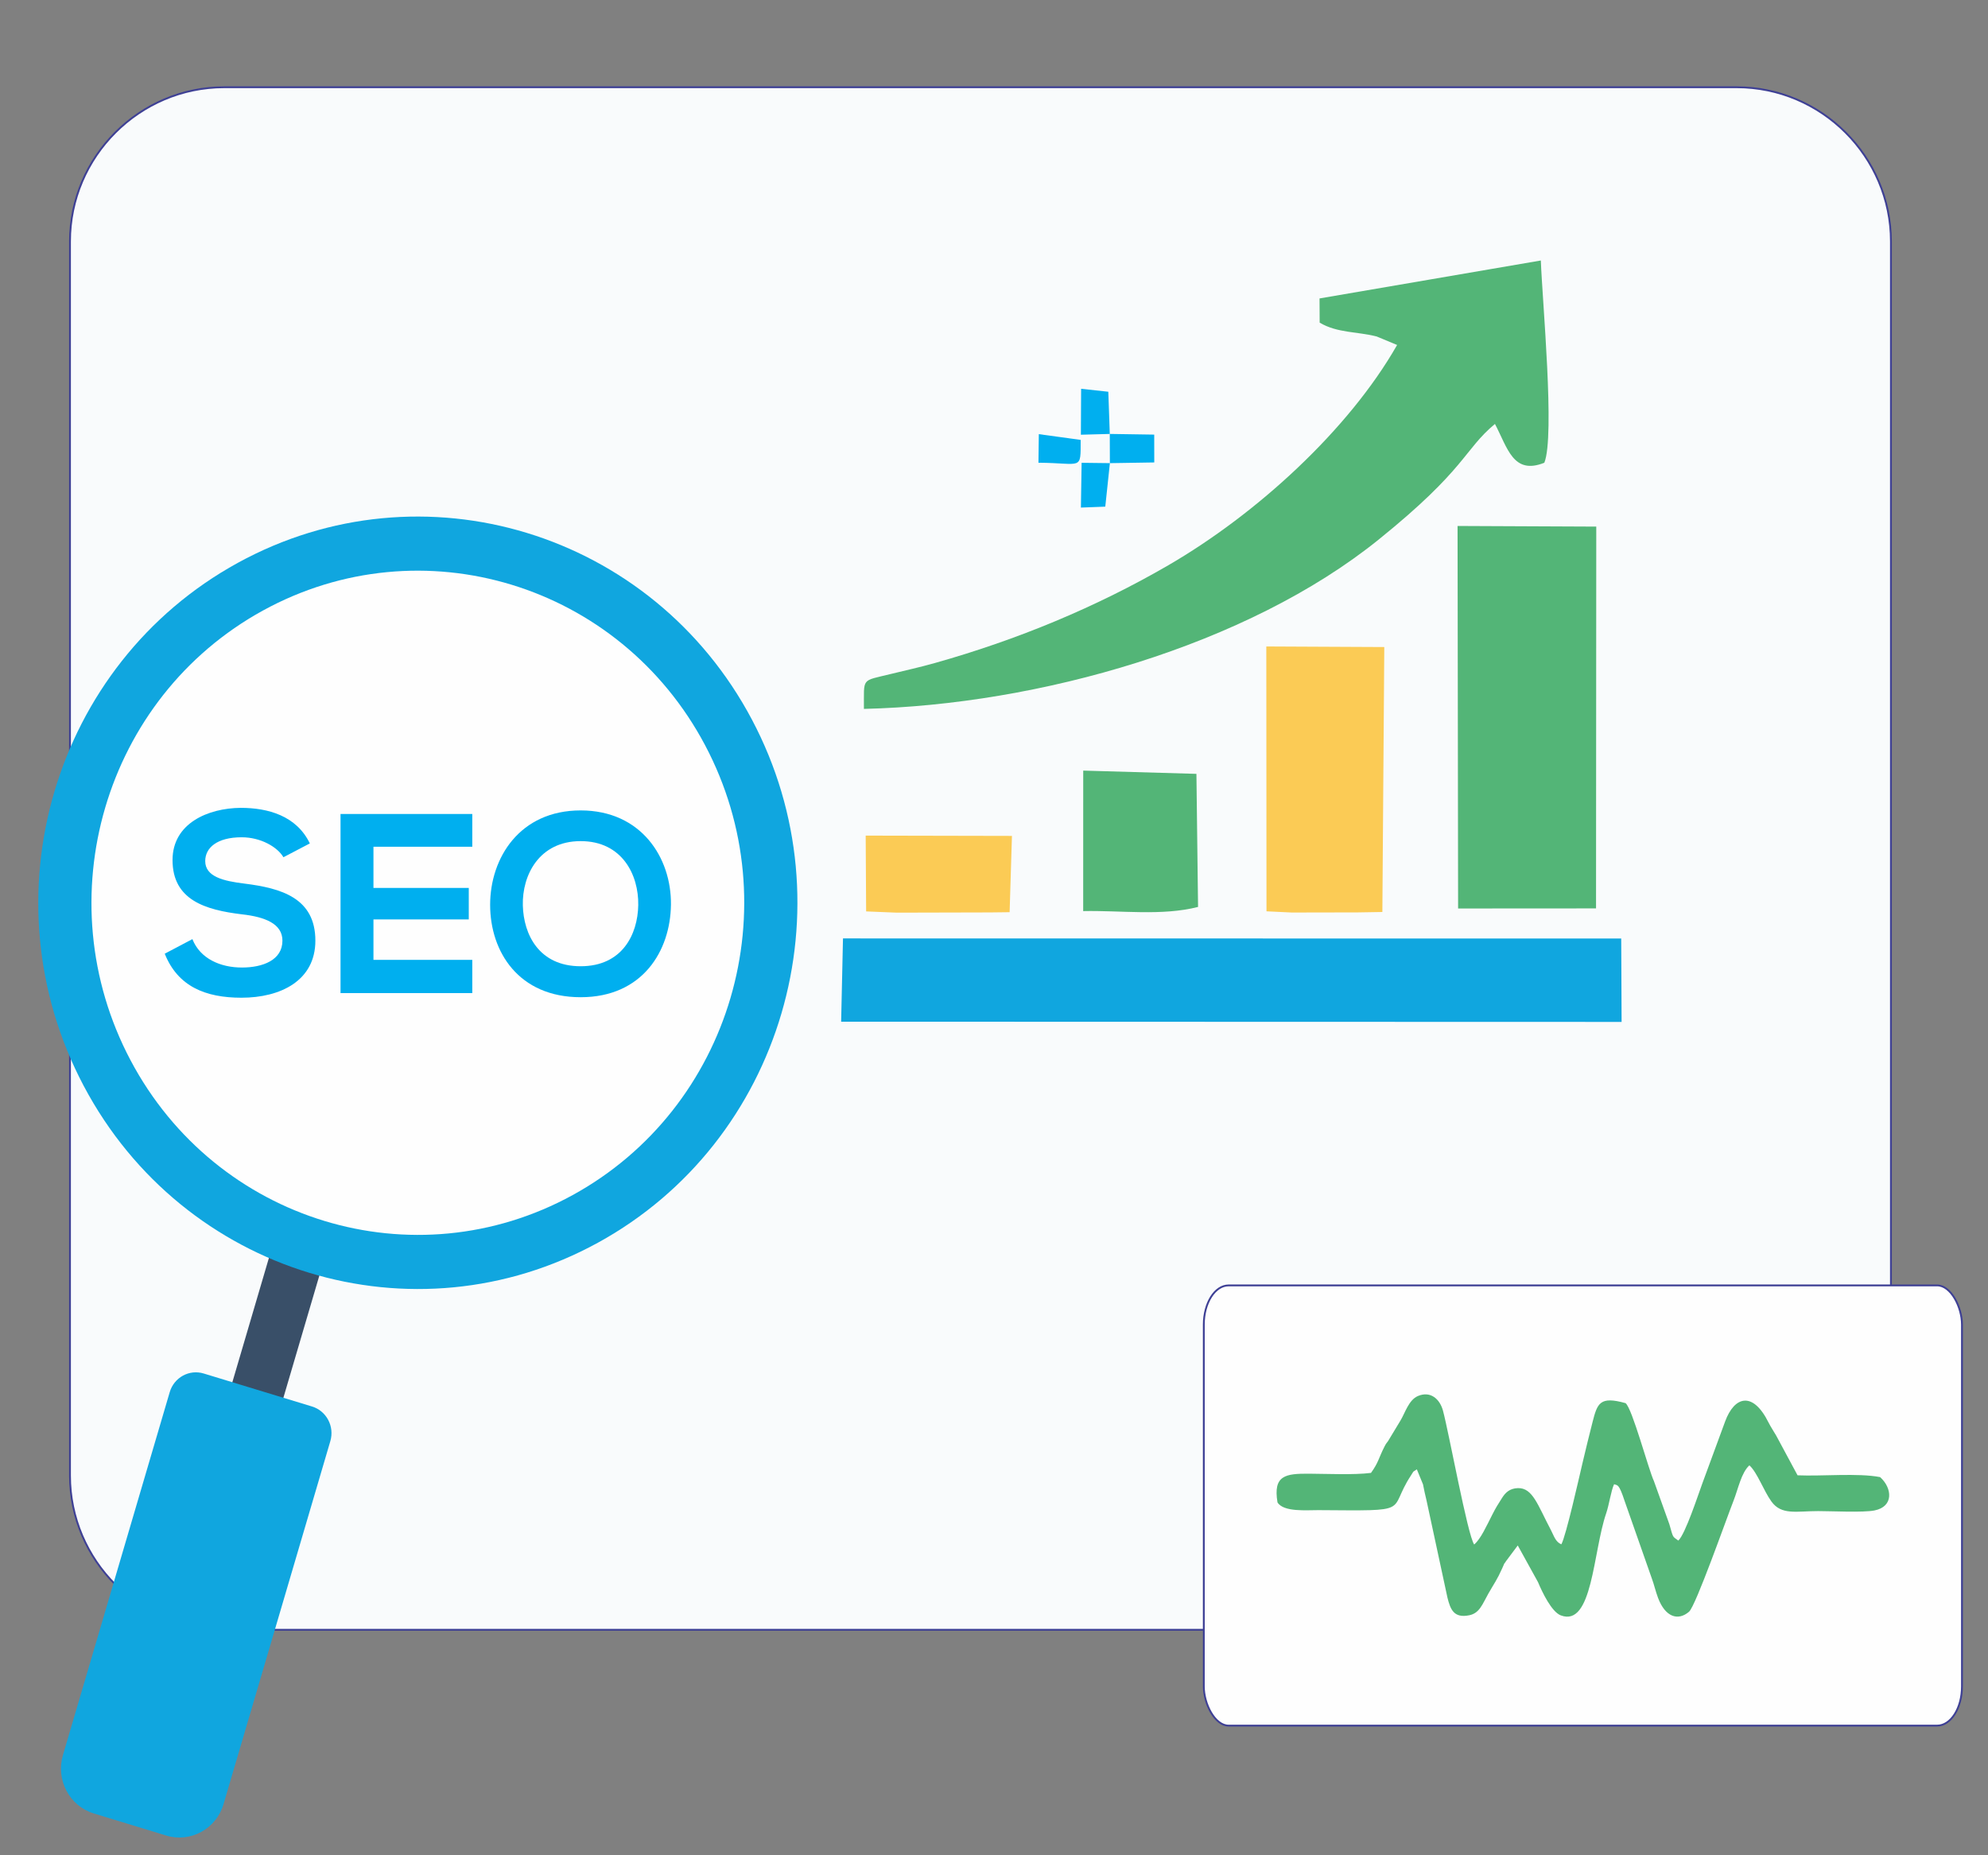 <?xml version="1.0" encoding="UTF-8"?>
<!DOCTYPE svg PUBLIC "-//W3C//DTD SVG 1.1//EN" "http://www.w3.org/Graphics/SVG/1.1/DTD/svg11.dtd">
<!-- Creator: CorelDRAW 2019 (64-Bit) -->
<svg xmlns="http://www.w3.org/2000/svg" xml:space="preserve" width="7.5in" height="7in" version="1.1" style="shape-rendering:geometricPrecision; text-rendering:geometricPrecision; image-rendering:optimizeQuality; fill-rule:evenodd; clip-rule:evenodd"
viewBox="0 0 7500 7000"
 xmlns:xlink="http://www.w3.org/1999/xlink"
 xmlns:xodm="http://www.corel.com/coreldraw/odm/2003">
 <rect x="0" y="0" width="7500" height="7000" fill="#808080" stroke="none"/>
 <defs>
  <style type="text/css">
   <![CDATA[
    .str0 {stroke:#373435;stroke-width:6.94;stroke-miterlimit:2.613}
    .str1 {stroke:#3E4095;stroke-width:6.94;stroke-miterlimit:2.613}
    .fil1 {fill:none}
    .fil10 {fill:#FEFEFE}
    .fil0 {fill:#F9FBFC}
    .fil9 {fill:#00AFEF}
    .fil7 {fill:#10A6DF}
    .fil6 {fill:#53B577}
    .fil8 {fill:#FBCB55}
    .fil4 {fill:#FEFEFE;fill-rule:nonzero}
    .fil5 {fill:#00AFEF;fill-rule:nonzero}
    .fil3 {fill:#10A6DF;fill-rule:nonzero}
    .fil2 {fill:#394F68;fill-rule:nonzero}
   ]]>
  </style>
   <clipPath id="id0">
    <path d="M846.02 329.13l5705.76 0c320.11,0 582.02,261.91 582.02,582.02l0 4656.19c0,320.11 -261.91,582.02 -582.02,582.02l-5705.76 0c-320.11,0 -582.02,-261.91 -582.02,-582.02l0 -4656.19c0,-320.11 261.91,-582.02 582.02,-582.02z"/>
   </clipPath>
 </defs>
 <g id="Layer_x0020_1">
  <path class="fil0" d="M846.02 329.13l5705.76 0c320.11,0 582.02,261.91 582.02,582.02l0 4656.19c0,320.11 -261.91,582.02 -582.02,582.02l-5705.76 0c-320.11,0 -582.02,-261.91 -582.02,-582.02l0 -4656.19c0,-320.11 261.91,-582.02 582.02,-582.02z"/>
  <g style="clip-path:url(#id0)">
   <g id="_2584246271168">
    <rect class="fil1 str0" x="-2719.96" y="2256.32" width="242.42" height="316.14"/>
   </g>
  </g>
  <path class="fil1 str1" d="M846.02 329.13l5705.76 0c320.11,0 582.02,261.91 582.02,582.02l0 4656.19c0,320.11 -261.91,582.02 -582.02,582.02l-5705.76 0c-320.11,0 -582.02,-261.91 -582.02,-582.02l0 -4656.19c0,-320.11 261.91,-582.02 582.02,-582.02z"/>
  <polygon class="fil2" points="1003.81,5495.75 811.28,5437.09 1037.06,4669.61 1229.66,4728.3 "/>
  <path class="fil3" d="M2255.84 4688.72c-696.03,381.89 -1564.43,117.3 -1939.68,-590.98 -375.26,-708.31 -115.23,-1592.05 580.79,-1973.94 695.98,-381.87 1564.4,-117.26 1939.66,591.05 375.24,708.27 115.22,1592.01 -580.78,1973.88l0.02 -0z"/>
  <path class="fil4" d="M2160.63 4509.02c-598.49,328.38 -1345.25,100.86 -1667.9,-508.16 -322.68,-609.06 -99.07,-1369 499.41,-1697.38 598.46,-328.36 1345.22,-100.81 1667.89,508.24 322.65,609.02 99.06,1368.93 -499.41,1697.3z"/>
  <path class="fil3" d="M627.1 6925.61l-273.22 -83.33c-91.89,-27.98 -144.06,-126.45 -116.54,-219.95l402.96 -1369.68c16.32,-55.49 73.72,-86.98 128.24,-70.36l408.55 124.47c54.52,16.62 85.48,75.07 69.17,130.56l-402.96 1369.69c-27.52,93.5 -124.3,146.61 -216.2,118.62l0.01 -0.01z"/>
  <g id="_2584257805584">
   <path class="fil5" d="M1069.3 3234.39c-22.78,-38.59 -85.38,-75.3 -157.52,-75.3 -92.94,0 -137.54,39.57 -137.54,89.8 0,58.86 68.31,75.29 148.01,84.96 138.52,17.36 267.54,54.07 267.54,215.27 0,150.63 -130.91,215.32 -278.93,215.32 -135.67,0 -240.02,-42.48 -289.35,-166.07l104.35 -55.02c29.43,74.36 106.25,107.17 186.89,107.17 78.74,0 152.77,-28.02 152.77,-101.4 0,-63.69 -65.5,-89.74 -153.74,-99.42 -135.63,-16.42 -260.86,-53.09 -260.86,-204.66 0,-139.05 134.71,-196.01 257.09,-196.97 103.41,0 210.61,29.93 260.88,134.21l-99.59 52.1 0 0z"/>
   <path class="fil5" d="M1781.76 3747.08l-497.1 0c0,-224.99 0,-450.87 0,-675.83l497.1 0 0 123.57 -372.83 0 0 155.41 359.56 0 0 118.76 -359.56 0 0 152.56 372.83 0 0 125.52z"/>
   <path class="fil5" d="M1972.46 3415.91c2.8,111.02 61.67,229.78 218.17,229.78 156.56,0 215.37,-119.7 217.26,-230.76 1.9,-113.92 -60.7,-241.32 -217.26,-241.32 -156.5,0 -221.04,128.37 -218.17,242.3zm558.77 -2.91c-1.89,174.77 -107.2,349.52 -340.6,349.52 -233.4,0 -341.52,-170.91 -341.52,-348.53 0,-177.62 111.94,-356.25 341.52,-356.25 228.65,0 342.5,178.63 340.6,355.26z"/>
  </g>
  <path class="fil6" d="M4978.12 1126.07l0.48 91.27c66.19,39.68 144.54,33.65 215.37,52.34l76.79 31.92c-182.31,319.83 -529.06,637.33 -863.72,831.5 -271.67,157.62 -568.63,280.85 -880.86,368.72 -59.87,16.85 -105.13,26.28 -165.6,41.2 -113.92,28.13 -100.35,11.63 -101.36,131.7 659.56,-15.68 1445.95,-238.74 1942.3,-639.2 330.89,-266.97 320.43,-337.74 438.37,-435.98 47.81,90.57 68.56,193.46 186.26,146.46 40.59,-100.04 -7.69,-610.79 -13.16,-763.13l-834.85 143.17 0 0.01z"/>
  <polygon class="fil7" points="3173.32,3854.92 6117.71,3855.74 6116.24,3541.08 3180.29,3540.69 "/>
  <polygon class="fil6" points="5500.91,3427.78 6021.24,3427.45 6022.11,1986.88 5498.85,1984.52 "/>
  <polygon class="fil8" points="4778.02,3438.42 4873.69,3443 5122.17,3442.53 5215.17,3441 5222.44,2441.31 4777.31,2439.15 "/>
  <path class="fil6" d="M4519.83 3421.89l-6.15 -502.09 -427.05 -12.28 -0.15 530.05c140.96,-3.07 297.67,19.14 433.33,-15.69l0.01 0z"/>
  <polygon class="fil8" points="3267.61,3438.78 3382.94,3443.5 3734.94,3442.63 3808.93,3441.76 3817.74,3153.93 3265.92,3152.76 "/>
  <polygon class="fil9" points="4187.2,1747.46 4354.64,1744.83 4354.45,1639.8 4186.8,1637.25 "/>
  <polygon class="fil9" points="4186.8,1637.25 4181.27,1478.09 4078.7,1466.94 4077.8,1640.21 "/>
  <polygon class="fil9" points="4187.2,1747.46 4080.52,1746.17 4077.88,1915.11 4169.81,1911.59 "/>
  <path class="fil9" d="M3917.69 1745.89c165.86,1.04 159.03,31.83 159.29,-86.1l-157.89 -21.72 -1.41 107.82 0.01 0z"/>
  <rect class="fil10 str1" x="4541.51" y="4849.87" width="2860.33" height="1661" rx="93.61" ry="148.01"/>
  <path class="fil6" d="M6089.37 5599.98c12.64,5.53 17.46,-4.78 39.8,63.51l102.35 291.46c8.61,22.74 14.07,48.39 23.73,74.07 26.91,71.51 74.72,88.21 116.86,52.14 25.33,-21.68 140.02,-347.94 167.86,-418.78 17.64,-44.87 29.3,-106.02 59.9,-133.62 29.92,27.23 53.35,95.04 82.83,136.13 38.02,53 94.55,36.52 176.74,36.54 51.09,0 169.22,6.11 212.3,-2.43 73.35,-14.56 67.19,-84.49 21.31,-125.78 -83.15,-16.19 -220.19,-2.72 -311.48,-6.81l-80.48 -149.61c-10.11,-17.79 -20.81,-33.05 -29,-49.56 -58.75,-118.34 -128.28,-100.42 -163.81,-3.95l-85.63 232.8c-16.51,44.65 -64.4,192.1 -90.98,216.57 -23.46,-17.24 -18.37,-8.84 -33.81,-61.95l-58.16 -162.45c-20.81,-44.61 -81.64,-274.33 -107.05,-294.17 -96.9,-26.89 -106.15,-0.46 -124.67,71.96 -13.98,54.7 -25.32,101.4 -37.98,155.04 -11.39,48.24 -62.08,274.89 -79.61,305.67 -22.36,-9.21 -27.83,-32.08 -39.92,-54.92 -49.26,-93.11 -67.93,-158.65 -123.96,-157.1 -31.9,0.89 -47.72,17.78 -60.53,38.18 -17.04,27.12 -21.36,33.27 -35.82,61.42 -22.84,44.47 -43.1,91.02 -68.57,113.15 -24.77,-34.8 -95.51,-423.43 -117.86,-505.46 -11.59,-42.51 -46.12,-75.08 -94.11,-54.9 -35.22,14.81 -48.72,64.17 -66.46,93.17l-46.28 76.63c-5.23,7.34 -7.36,8.72 -13.08,19.83 -23.12,44.94 -22.61,60.64 -51.57,100.56 -64.38,8.13 -165.65,3.38 -233.73,2.99 -88.88,-0.51 -136.05,6.03 -118.96,108.21 22.68,37.52 111.03,28.99 153.69,29.28 363.62,2.51 259.14,7.58 349.15,-129.79 14.53,-22.17 3.64,-10.74 22.9,-24.14l23.23 56.66c5.28,27.36 7.73,37.02 12.78,58.41l79.32 368.43c11.32,45.78 24.45,78.91 82.69,67.03 39.08,-7.96 49.75,-42.96 71.38,-80.98 23.01,-40.48 33.3,-52.69 52.61,-96.01 15.17,-34 1.24,-5.83 14.97,-27.88l43.73 -58.43 76.5 138.58c15.56,37.4 51.16,112.08 85.85,125.22 120.07,45.5 121.22,-239.65 171.29,-385.34 11.24,-32.73 18,-84.3 29.76,-109.57z"/>
 </g>
</svg>
